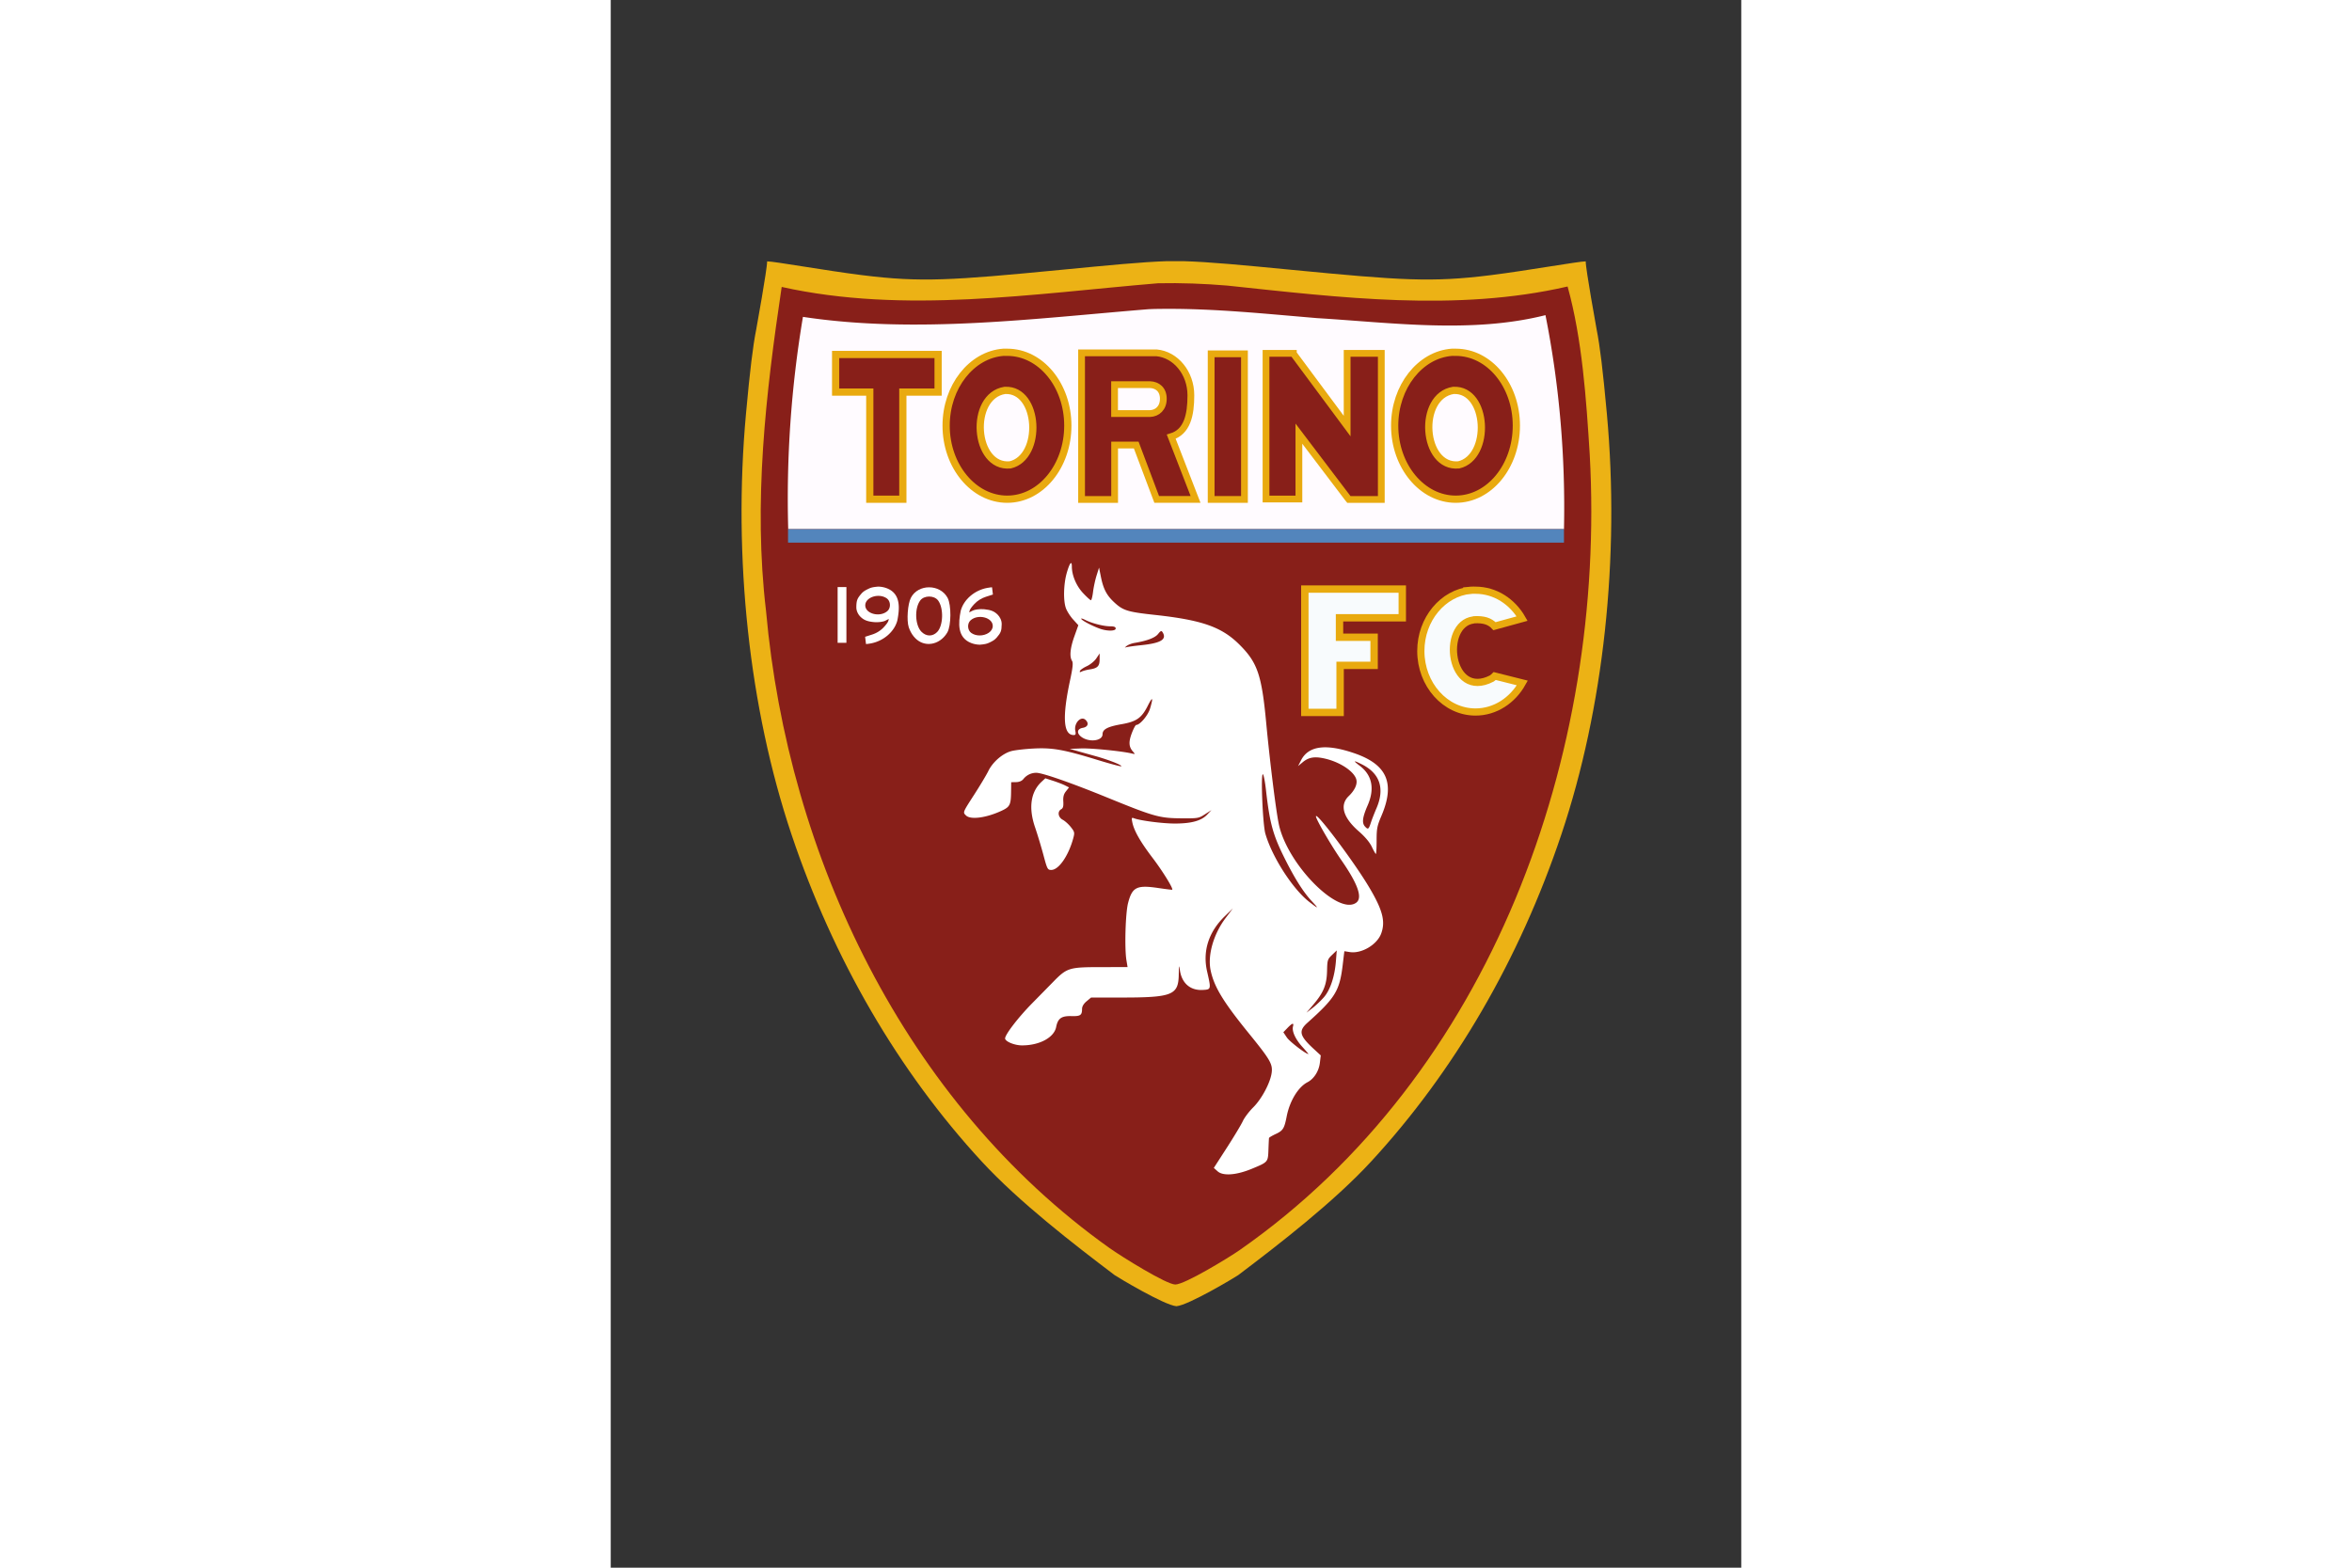 <svg xmlns="http://www.w3.org/2000/svg" height="800" width="1200" version="1.0" id="svg2" viewBox="-74.25 -148.75 643.5 892.5"><rect x="-74.25" y="-148.75" width="643.5" height="892.5" fill="#333333" stroke="none"/><defs id="defs5"><style type="text/css" id="style2416"/></defs><g transform="translate(-2.5 -2.5)" id="g3835"><g id="layer1" transform="matrix(3.889 0 0 3.872 -1807.845 -1739.203)" fill="#ecb215" fill-opacity="1"><path d="M527.801 449.802c-3.806.133-8.326.584-15.53 1.281-15.96 1.545-20.406 1.864-29.032.781-5.5-.69-12.943-2.045-13.938-2.031.031 1.005-1.583 9.95-1.593 10-.488 2.449-.916 5.988-1.5 12.406-1.923 21.14.469 43.308 6.656 61.844 6.137 18.385 15.676 34.838 27.844 48.094 5.451 5.938 13.461 12.158 19.468 16.718.481.332 7.267 4.423 9.032 4.563 1.764-.14 8.55-4.23 9.031-4.563 6.007-4.56 14.017-10.78 19.469-16.718 12.168-13.256 21.707-29.709 27.843-48.094 6.188-18.536 8.58-40.703 6.657-61.844-.584-6.418-1.013-9.957-1.5-12.406-.01-.05-1.625-8.995-1.594-10-.994-.014-8.438 1.341-13.938 2.031-8.626 1.083-13.072.764-29.03-.781-7.438-.72-12.024-1.164-15.907-1.281-.35-.01-.692.006-1.031 0-.34.006-.682-.01-1.032 0-.12.004-.252-.004-.375 0z" id="path5762" fill="#ecb215" fill-opacity="1"/></g><path id="path5755" d="M239.763 15.015c-70.897 5.92-144.394 17.625-214.205 2.09-9.071 60.724-16.254 122.728-8.904 184.51C29.138 341.354 95.617 481.276 211.97 564.14c7.208 5.134 32.615 20.892 37.636 20.896 5.325.005 30.383-15.24 36.67-19.629C429.61 465.364 494.885 283.494 485.506 112.74c-1.999-32.034-4.294-65.892-12.615-95.881-63.472 14.612-129.484 6.264-193.771-.53-13.08-1.094-26.232-1.588-39.356-1.314z" fill="#881f19" fill-opacity="1"/><g transform="matrix(3.889 0 0 3.872 -1189.333 -1739.203)" id="g13797" stroke="#e9aa0f" stroke-opacity="1" fill="#f8fbfd" fill-opacity="1" stroke-miterlimit="4" stroke-dasharray="none"><path d="M388.96 498.016v18.135h5.163v-6.917h4.977v-4.135h-5.065v-2.86h9.187v-4.223h-9.85z" id="rect8439" stroke-width="1.082"/><path d="M413.249 498.184c-4.09.403-7.312 4.263-7.312 8.937 0 4.942 3.583 8.97 8.007 8.97 2.882 0 5.429-1.714 6.849-4.272l-4.037-1.019c-.13.134-.28.245-.43.362-6.183 3.214-7.531-7.95-2.702-8.606.045-.006.092-.025.132-.033.017-.003.05 0 .067 0 1.24-.054 2.18.172 2.9.95l4.037-1.117c-1.427-2.513-3.958-4.172-6.816-4.172-.208 0-.392-.018-.596 0-.032.003-.067-.003-.1 0z" id="path11112" stroke-width="1.055"/></g><g id="g3831" fill-opacity="1"><path id="path5774" d="M243.248 29.582c-1.939.014-3.877.034-5.818.077-1.001.023-2.033.085-3.035.116C169.275 35.082 102 43.893 37.66 34.145a624.978 624.978 0 00-8.389 120.859h441.563c.893-41.152-2.639-82.195-10.535-121.841-41.92 10.552-87.114 4.309-130.03 1.693-28.968-2.42-57.93-5.475-87.02-5.274z" fill="#fffbff"/><path id="rect3050" opacity=".96" fill="#518ac3" fill-rule="nonzero" stroke="none" d="M29.174 155.004h441.65v7.672H29.174z"/></g><g id="g3042" transform="translate(-.001 -2.315)" fill="#881f19" fill-opacity="1" stroke="#e9aa0f" stroke-miterlimit="4" stroke-dasharray="none" stroke-opacity="1"><path d="M56.262 57.874v21.409h19.442v60.99h18.82v-60.99h20.066V57.874z" id="rect6660" stroke-width="4.107"/><path id="rect7540" stroke-width="3.859" d="M270.01 57.503h18.957v82.895H270.01z"/><path d="M301.24 57.233v82.925h18.713v-37.214l27.95 36.855.485.598h18.47V57.233h-19.442v41.403l-30.622-41.283v-.12H301.24z" id="rect7543" stroke-width="3.859"/><path d="M196.25 56.933v83.464h18.818V109.42h12.29l11.665 30.978h22.111l-13.848-35.72c9.112-2.754 11.18-12.335 11.18-23.573 0-12.723-8.618-23.158-19.565-24.17h-27.098zm18.783 18.109h20.101c4.281.132 7.656 2.808 7.656 8.05 0 5.24-3.375 8.29-7.656 8.423h-20.101V75.042z" id="rect7547" stroke-width="3.859"/><path d="M151.727 56.625c-18.09 1.374-32.566 19.56-32.566 41.761 0 23.096 15.644 41.881 34.754 41.881s34.51-18.785 34.51-41.881-15.4-41.761-34.51-41.761c-.299 0-.554-.008-.851 0-.438.011-.902-.035-1.337 0zm.851 21.692c.07-.012.05.012.121 0 19.559-.849 21.484 38.076 2.917 42.41-20.698 1.973-23.55-39.187-3.038-42.41z" id="path9329" stroke-width="4.12"/><path d="M407.035 56.625c-18.09 1.374-32.567 19.56-32.567 41.761 0 23.096 15.644 41.881 34.754 41.881s34.51-18.785 34.51-41.881-15.4-41.761-34.51-41.761c-.299 0-.554-.008-.85 0-.439.011-.903-.035-1.337 0zm.85 21.692c.07-.012.05.012.121 0 19.56-.849 21.484 38.076 2.917 42.41-20.697 1.973-23.55-39.187-3.038-42.41z" id="path2385" stroke-width="4.12"/></g><g id="g12989" transform="matrix(.82 0 0 .816 655.587 -133.043)" fill="#fff" fill-opacity="1"><path d="M-701.358 393.084c-3.488.305-4.856.62-6.591 1.461-1.616.784-3.54 1.673-5.048 3.45-2.817 3.318-3.463 4.562-3.512 9.437-.027 2.76 1.367 5.145 2.723 6.535 2.243 2.3 4.594 3.389 9.342 3.86 3.399.336 6.872-.306 8.107-.974a34.06 34.06 0 011.495-.76c.563-.268.746-.46.784-.44.14.078-.192 1.213-.29 1.499-.31.891-1.387 2.408-3.187 4.338-2.154 2.311-5.015 4.083-8.001 5.033-1.6.509-4.253 1.378-4.82 1.548-.06.017-.062-.035-.054.034l.607 5.056c0 .01 1.525-.109 3.275-.43 8.855-1.625 16.376-8.122 18.458-15.944 1.727-8.71 2.424-18.76-7.25-22.53-1.712-.667-3.701-1.114-6.038-1.173zm.06 6.457c2.074-.014 4.175.52 5.888 1.733 2.731 1.935 2.982 6.607.476 8.844-5.165 4.608-15.372 1.977-15.372-3.964 0-3.905 4.446-6.583 9.009-6.613z" id="path9346"/><path d="M-666.01 393.565c-5.09-.002-10.147 2.446-12.65 7.344-2.202 4.305-3.027 15.743-1.479 20.49 1.597 4.894 4.777 8.809 8.553 10.537 6.484 2.966 14.193.061 18.228-6.868 2.749-4.72 2.866-19.182.195-24.154-2.631-4.9-7.756-7.347-12.846-7.349zm.05 6.437c2.429 0 4.857.923 6.219 2.767 3.976 5.387 3.582 17.688-.707 22.026-3.205 3.242-7.533 3.155-10.867-.218-4.465-4.516-4.926-16.295-.857-21.808 1.361-1.844 3.785-2.767 6.213-2.767z" id="path9342"/><path id="rect8447" stroke="none" d="M-729.496 393.401h6.093v38.889h-6.093z"/><path d="M-630.76 433.616c3.489-.305 4.857-.62 6.592-1.461 1.616-.784 3.54-1.673 5.048-3.45 2.817-3.318 3.463-4.562 3.512-9.437.027-2.76-1.367-5.145-2.723-6.535-2.243-2.3-4.594-3.389-9.342-3.86-3.399-.336-6.873.306-8.107.974-.616.334-1.183.61-1.495.76-.563.268-.746.46-.784.44-.14-.078.192-1.213.29-1.499.31-.891 1.387-2.409 3.187-4.338 2.154-2.311 5.015-4.083 8.001-5.033 1.6-.509 4.253-1.378 4.82-1.548.06-.017.062.035.054-.034l-.607-5.056c0-.01-1.525.109-3.275.43-8.855 1.625-16.376 8.122-18.458 15.944-1.727 8.71-2.424 18.76 7.25 22.53 1.712.667 3.701 1.114 6.037 1.173zm-.06-6.457c-2.073.014-4.174-.52-5.887-1.733-2.731-1.935-2.983-6.607-.476-8.844 5.165-4.608 15.372-1.977 15.372 3.964 0 3.905-4.447 6.583-9.009 6.613z" id="path12940"/></g><path d="M273.715 520.614l-2.19-1.957 7.453-11.557c4.099-6.357 8.18-13.153 9.07-15.104.889-1.95 3.56-5.48 5.937-7.843 4.912-4.884 9.862-14.29 10.507-19.966.535-4.712-1.016-7.354-12.923-22.006-14.707-18.097-19.9-26.654-21.859-36.016-1.801-8.61 1.653-20.66 8.534-29.772l4.157-5.503-4.616 4.47c-9.21 8.92-12.725 19.884-10.083 31.44 2.344 10.25 2.336 10.28-2.521 10.543-7.054.38-11.916-3.855-12.97-11.298-.46-3.254-.551-2.879-.647 2.675-.199 11.557-3.699 12.939-32.77 12.939h-17.131l-2.56 2.137c-1.666 1.39-2.564 2.904-2.572 4.334-.021 3.612-.928 4.227-6.036 4.093-5.713-.149-7.728 1.292-8.712 6.229-1.195 5.999-9.465 10.449-19.418 10.449-3.974 0-8.914-1.902-9.61-3.7-.646-1.671 7.154-11.942 15.486-20.392 3.44-3.49 8.689-8.834 11.663-11.878 8.045-8.233 9.11-8.568 27.298-8.59l15.234-.018-.65-3.921c-1.125-6.782-.555-26.771.927-32.51 2.356-9.125 4.927-10.406 17.225-8.583 4.26.631 7.828 1.067 7.928.968.665-.66-5.5-10.644-11.18-18.107-7.034-9.243-10.601-15.516-11.559-20.33-.493-2.48-.38-2.754.924-2.257 3.605 1.373 16.281 3.014 23.28 3.014 9.422 0 15.08-1.553 18.38-5.044l2.461-2.606-3.687 2.38c-3.571 2.306-4 2.378-13.727 2.294-12.203-.105-15.382-1.002-41.851-11.806-20.586-8.403-36.863-14.08-40.417-14.1-2.866-.014-5.526 1.27-7.35 3.548-.88 1.098-2.376 1.73-4.16 1.76l-2.787.047-.062 5.365c-.086 7.448-.664 8.652-5.17 10.78-8.796 4.151-17.878 5.384-20.5 2.783-1.841-1.828-1.943-1.571 4.76-11.982 3.338-5.183 6.926-11.183 7.974-13.335 2.524-5.182 8.218-10.073 13.213-11.35 2.17-.556 7.893-1.205 12.718-1.444 10.605-.526 16.93.606 35.977 6.435 7.34 2.247 13.523 3.907 13.741 3.69.64-.635-7.162-3.706-14.813-5.832a2269.3 2269.3 0 01-10.816-3.03l-3.744-1.067 6.497-.242c5.767-.215 23.25 1.528 28.857 2.877 1.99.479 2.022.43.694-1.067-2.39-2.694-2.57-5.473-.678-10.487.975-2.586 2.107-4.702 2.516-4.702 2.128 0 6.696-5.407 7.864-9.309 1.96-6.55 1.49-7.104-1.31-1.543-3.476 6.903-6.412 8.957-14.921 10.442-7.942 1.385-10.8 2.902-10.8 5.73 0 3.938-8.069 4.764-12.336 1.265-2.558-2.098-2.044-4.393 1.105-4.934 2.86-.492 3.604-2.498 1.648-4.439-2.651-2.63-6.812 1.726-5.912 6.19.38 1.886.183 2.374-.956 2.364-5.86-.052-6.544-10.12-2.097-30.897 1.624-7.59 1.895-10.2 1.178-11.34-1.53-2.429-1.071-7.241 1.33-13.966l2.262-6.336-2.994-3.288c-1.647-1.809-3.499-4.73-4.116-6.492-1.524-4.35-1.288-13.653.507-19.943 1.634-5.727 2.91-7.343 2.91-3.684 0 5.026 2.556 11.064 6.417 15.16 2.087 2.214 4.081 4.025 4.431 4.025.35 0 .897-2.136 1.215-4.746.319-2.611 1.218-6.79 1.998-9.288l1.42-4.54 1.074 5.346c1.344 6.686 3.221 10.334 7.294 14.17 5.249 4.943 7.656 5.704 23.491 7.426 26.668 2.9 37.91 6.838 47.94 16.79 10.372 10.292 12.765 17.248 15.34 44.598 2.1 22.283 5.553 50.028 7.191 57.775 4.816 22.76 33.757 52.129 44.028 44.676 3.774-2.738 1.029-10.605-8.466-24.267-5.827-8.385-14.434-23.224-14.434-24.887 0-2.871 20.8 24.699 29.59 39.222 8.29 13.694 10.132 20.383 7.557 27.435-2.342 6.414-11.204 11.654-17.911 10.59l-3.068-.487-.97 8.055c-1.748 14.498-4.227 18.547-19.982 32.637-5.258 4.702-4.631 7.404 3.453 14.874l4.068 3.759-.508 4.256c-.563 4.717-3.377 9.11-7.056 11.018-5.298 2.746-10.117 10.676-11.832 19.472-1.336 6.85-2.092 8.068-6.195 9.981-2.073.967-3.812 1.996-3.866 2.286-.053.291-.197 3.289-.32 6.662-.261 7.117-.184 7.029-9.481 10.881-8.745 3.624-16.354 4.193-19.422 1.453zm48.172-70.916c-3.935-4.343-6-8.869-5.285-11.583.594-2.255-.4-1.985-3.139.85l-2.363 2.448 2 2.988c1.543 2.308 10.686 9.34 12.267 9.436.157.009-1.41-1.853-3.48-4.14zm12.352-28.268c3.565-4.134 6.096-11.744 6.774-20.37l.49-6.23-2.69 2.587c-2.549 2.451-2.697 2.927-2.832 9.08-.17 7.834-1.993 12.327-7.75 19.108l-3.98 4.686 3.52-2.722c1.936-1.497 4.846-4.26 6.468-6.14zm-6.987-54.667c-5.036-5.421-10.17-13.659-16.284-26.133-5.873-11.98-7.728-19.027-9.744-37.01-.56-5-1.368-9.09-1.796-9.09-1.257 0-.052 28.581 1.424 33.77 3.768 13.246 15.643 31.7 25.062 38.949 5.347 4.115 5.545 4.043 1.338-.486zM200.985 234.834c4.395-.67 5.542-1.86 5.542-5.744v-3.323l-1.872 2.805c-1.03 1.543-3.454 3.534-5.387 4.426-1.933.89-3.703 2.107-3.933 2.702-.305.787-.028.883 1.019.352.79-.402 2.875-.95 4.631-1.218zm29.223-13.773c11.227-1.155 14.744-3.3 12.13-7.4-.632-.993-1.081-.812-2.537 1.024-1.72 2.17-6.31 3.913-13.37 5.078-1.637.27-3.696 1.07-4.576 1.78-.88.709-1.17 1.077-.644.817.526-.26 4.575-.844 8.997-1.299zm-14.53-9.496c0-.879-.905-1.241-3.12-1.248-3.821-.012-10.478-1.717-14.234-3.645-1.538-.79-2.542-1.027-2.232-.53.646 1.038 6.038 3.873 10.39 5.464 4.228 1.546 9.197 1.524 9.197-.041zM174.55 340.552c-1.244-4.654-3.401-11.793-4.793-15.864-3.791-11.086-2.477-20.132 3.765-25.911l2.1-1.944 4.428 1.436c2.437.79 5.473 1.96 6.749 2.6l2.319 1.164-1.747 2.204c-1.286 1.622-1.688 3.157-1.523 5.82.168 2.71-.132 3.813-1.196 4.404-2.259 1.254-1.774 4.606.868 5.994 1.258.66 3.332 2.526 4.608 4.145 2.162 2.742 2.257 3.179 1.39 6.373-2.714 10.004-8.279 18.04-12.49 18.04-2.107 0-2.325-.411-4.478-8.461zm186.908-4.7c-1.222-2.586-3.853-5.719-7.4-8.808-8.982-7.825-11.029-14.988-5.736-20.078 3.412-3.282 5-6.735 4.326-9.402-1.116-4.414-8.667-9.607-17.079-11.745-6.309-1.604-9.897-1.103-13.47 1.88l-2.616 2.184 1.712-3.33c4.247-8.261 14.22-9.545 30.472-3.923 18.56 6.42 23.14 17.117 15.253 35.615-2.43 5.698-2.735 7.27-2.735 14.052 0 4.2-.187 7.62-.416 7.602-.229-.019-1.269-1.84-2.311-4.047zm-.48-13.93c.54-1.672 1.94-5.269 3.114-7.993 4.87-11.307 1.985-19.922-8.402-25.087-4.858-2.416-5.109-2.184-1.014.94 7 5.342 8.51 13.064 4.399 22.496-2.949 6.766-3.353 9.988-1.508 12.012 1.745 1.912 2.113 1.657 3.41-2.367z" id="path2987" fill="#fff"/></g></svg>
